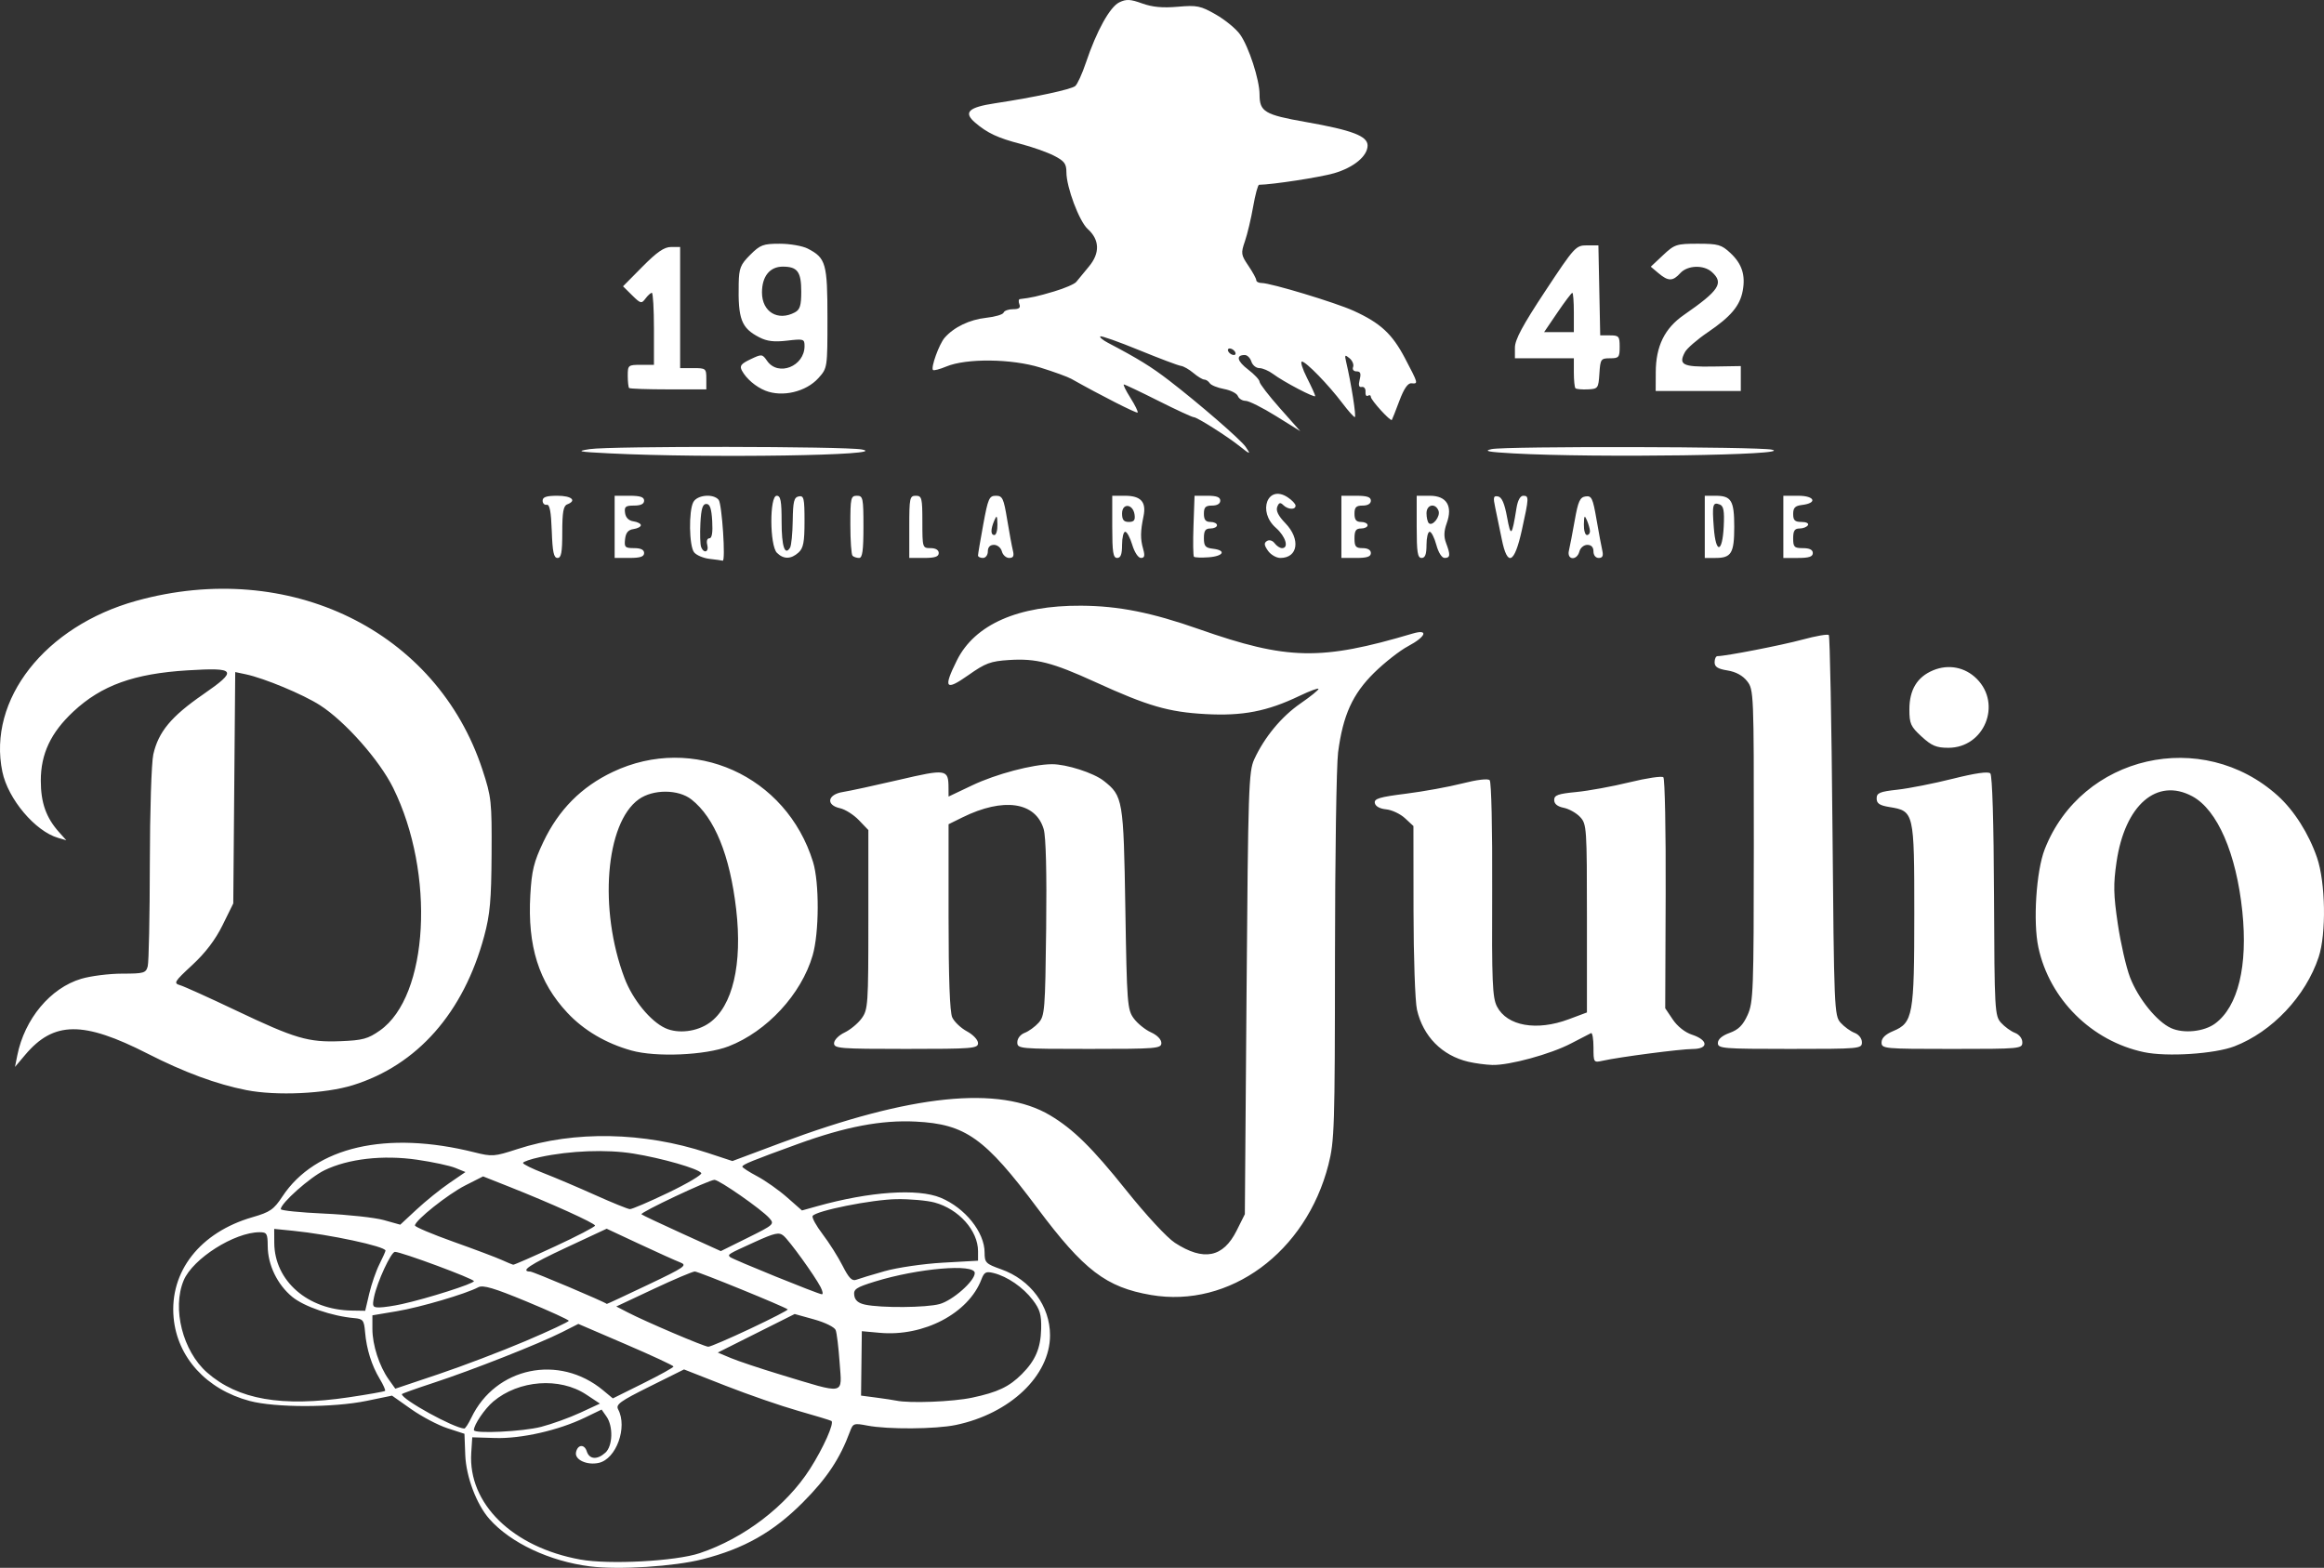 <svg xmlns:inkscape="http://www.inkscape.org/namespaces/inkscape" xmlns:sodipodi="http://sodipodi.sourceforge.net/DTD/sodipodi-0.dtd" xmlns="http://www.w3.org/2000/svg" xmlns:svg="http://www.w3.org/2000/svg" id="svg1" width="709.907" height="478.994" viewBox="0 0 709.907 478.994" sodipodi:docname="don-julio-tequilas-logo-vector.png"><rect x="0" y="0" width="709.907" height="478.994" fill="#333333" stroke="none"/><defs id="defs1"></defs><g inkscape:groupmode="layer" inkscape:label="Image" id="g1" transform="translate(-67.744,530.874)"><path style="fill:#ffffff" d="m 248.003,-52.32 c -12.384,-1.554 -24.329,-7.182 -30.782,-14.505 -3.923,-4.452 -7.107,-12.915 -7.356,-19.547 l -0.242,-6.459 -5.208,-1.698 c -2.865,-0.934 -7.845,-3.557 -11.067,-5.83 l -5.859,-4.132 -7.743,1.601 c -10.156,2.1 -27.897,2.112 -35.743,0.024 -13.169,-3.503 -22.124,-13.312 -23.224,-25.439 -1.28,-14.117 8.097,-26.076 24.065,-30.692 5.405,-1.562 6.526,-2.337 9.159,-6.325 10.043,-15.214 31.844,-20.227 58.686,-13.495 5.386,1.351 6.077,1.298 13.1,-0.994 17.365,-5.668 38.606,-5.263 57.948,1.106 l 7.734,2.547 14.802,-5.538 c 39.692,-14.849 66.812,-17.633 82.23,-8.439 7.116,4.243 12.865,9.903 23.261,22.9 6.096,7.621 12.464,14.495 14.881,16.062 8.783,5.694 14.731,4.515 18.858,-3.739 l 2.5,-5 0.521,-67.5 c 0.484,-62.766 0.649,-67.781 2.359,-71.5 3.097,-6.736 8.334,-13.059 14.111,-17.039 3.03,-2.087 5.509,-4.089 5.509,-4.451 0,-0.361 -2.628,0.604 -5.839,2.146 -9.828,4.717 -17.334,6.17 -28.661,5.547 -11.32,-0.623 -17.605,-2.447 -33.618,-9.759 -13.198,-6.026 -18.119,-7.289 -26.366,-6.764 -5.697,0.363 -7.239,0.936 -12.507,4.651 -6.982,4.924 -7.707,3.969 -3.46,-4.554 5.469,-10.975 18.732,-16.807 37.951,-16.688 11.448,0.071 21.482,2.068 36,7.166 26.963,9.467 37.209,9.679 65.25,1.349 4.983,-1.48 4.125,0.934 -1.367,3.848 -2.539,1.347 -7.211,5.004 -10.382,8.126 -6.607,6.505 -9.543,12.991 -11.018,24.338 -0.506,3.896 -0.935,32.099 -0.952,62.673 -0.029,52.028 -0.157,56.085 -2.006,63.314 -6.839,26.742 -30.2,43.888 -54.189,39.775 -13.72,-2.353 -20.519,-7.549 -34.691,-26.515 -16.044,-21.471 -21.977,-25.694 -37.17,-26.458 -10.493,-0.528 -21.42,1.546 -35.974,6.827 -13.983,5.074 -17,6.305 -17,6.938 0,0.293 2.044,1.617 4.543,2.943 2.499,1.326 6.597,4.218 9.107,6.427 l 4.564,4.017 4.643,-1.298 c 16.064,-4.492 30.756,-5.499 37.736,-2.588 7.466,3.114 13.408,10.535 13.408,16.744 0,3.08 0.359,3.442 5.064,5.113 8.992,3.194 14.925,11.212 14.925,20.171 0,12.324 -12.202,23.936 -28.788,27.395 -6.174,1.287 -20.795,1.386 -27.022,0.183 -4.084,-0.789 -4.374,-0.691 -5.29,1.794 -3.054,8.282 -7.049,14.298 -14.386,21.661 -9.067,9.1 -17.936,14.126 -30.673,17.384 -8.65,2.212 -25.521,3.282 -34.33,2.177 z m 33.5,-4.049 c 13.546,-4.541 26.391,-14.364 33.674,-25.749 4.072,-6.365 7.508,-14.074 6.527,-14.643 -0.386,-0.224 -4.977,-1.62 -10.202,-3.103 -5.225,-1.483 -15.195,-4.932 -22.155,-7.664 l -12.655,-4.967 -10.527,5.235 c -9.022,4.487 -10.393,5.484 -9.595,6.976 2.929,5.472 -0.595,15.17 -5.937,16.343 -3.595,0.79 -7.378,-0.957 -6.942,-3.206 0.472,-2.434 2.558,-2.637 3.293,-0.32 0.787,2.481 3.202,2.651 5.689,0.4 2.248,-2.035 2.43,-8.042 0.334,-11.035 l -1.495,-2.135 -5.175,2.496 c -8.012,3.865 -19.372,6.44 -27.335,6.197 l -7,-0.214 -0.308,4.741 c -1.007,15.517 12.613,28.847 33.308,32.599 8.836,1.602 29.141,0.517 36.5,-1.951 z m -48.46,-38.585 c 3.278,-0.847 8.66,-2.791 11.96,-4.32 l 6,-2.779 -4.183,-2.769 c -8.118,-5.374 -20.59,-4.44 -28.392,2.125 -2.605,2.192 -5.925,7.085 -5.925,8.733 0,1.184 14.907,0.465 20.54,-0.991 z m -21.347,-2.738 c 7.404,-15.527 26.843,-19.593 40.279,-8.426 l 2.972,2.47 9.278,-4.609 c 5.103,-2.535 9.269,-4.845 9.257,-5.133 -0.011,-0.288 -6.557,-3.334 -14.546,-6.768 l -14.525,-6.244 -4.998,2.532 c -6.926,3.51 -27.463,11.609 -39.161,15.444 -5.362,1.758 -9.75,3.326 -9.75,3.485 0,1.621 15.878,10.368 19.065,10.502 0.311,0.013 1.268,-1.452 2.128,-3.255 z m -37.327,-6.299 c 5.842,-0.867 10.789,-1.744 10.992,-1.947 0.204,-0.204 -0.527,-1.856 -1.623,-3.673 -2.469,-4.093 -4.029,-9.075 -4.478,-14.303 -0.31,-3.617 -0.626,-4.025 -3.3,-4.258 -6.776,-0.59 -15.349,-3.529 -18.948,-6.495 -4.558,-3.757 -7.458,-9.759 -7.488,-15.497 -0.02,-3.843 -0.258,-4.25 -2.484,-4.25 -7.682,0 -20.411,8.078 -23.19,14.718 -3.589,8.572 -0.276,21.625 7.141,28.138 9.44,8.289 22.809,10.621 43.377,7.567 z m 190.298,0.13 c 7.811,-1.656 11.331,-3.32 15.2,-7.189 4.169,-4.169 5.78,-7.941 5.919,-13.857 0.101,-4.308 -0.372,-5.936 -2.558,-8.802 -2.961,-3.882 -7.757,-7.183 -11.959,-8.232 -2.329,-0.581 -2.883,-0.294 -3.731,1.936 -3.936,10.353 -17.593,17.542 -31.018,16.326 l -5.516,-0.499 -0.118,9.84 -0.118,9.84 4.618,0.605 c 2.54,0.333 5.293,0.749 6.118,0.925 4.068,0.869 17.244,0.36 23.164,-0.895 z m -136.414,-17.295 c 7.287,-3.1 13.24,-5.889 13.228,-6.198 -0.012,-0.308 -5.818,-2.962 -12.902,-5.898 -9.914,-4.108 -13.306,-5.111 -14.728,-4.351 -3.798,2.027 -17.696,6.117 -24.895,7.327 l -7.454,1.252 v 4.179 c 0,4.862 2.1,11.357 4.977,15.398 l 2.019,2.836 13.252,-4.454 c 7.289,-2.45 19.214,-6.991 26.502,-10.091 z m 95.964,6.492 c -0.321,-4.537 -0.86,-8.97 -1.198,-9.85 -0.346,-0.902 -3.214,-2.322 -6.571,-3.256 l -5.956,-1.656 -11.744,5.888 -11.744,5.888 3.999,1.681 c 2.199,0.924 8.949,3.179 14.999,5.01 20.408,6.176 18.934,6.476 18.214,-3.705 z m -27.244,-10.299 c 6.47,-3.052 11.599,-5.694 11.397,-5.87 -0.945,-0.826 -27.303,-11.581 -28.382,-11.581 -0.674,0 -6.347,2.404 -12.606,5.343 l -11.38,5.343 3.5,1.813 c 5.489,2.843 23.379,10.468 24.603,10.486 0.607,0.009 6.397,-2.481 12.868,-5.533 z m -116.434,-10.701 c 0.68,-2.888 2.074,-6.92 3.1,-8.96 1.025,-2.041 1.864,-3.918 1.864,-4.172 0,-1.278 -17.115,-4.95 -28.25,-6.061 l -5.75,-0.574 0.022,4.259 c 0.06,11.596 10.199,20.475 23.628,20.692 l 4.15,0.067 z m 9.964,3.207 c 7.844,-1.732 22,-6.244 22,-7.011 0,-0.723 -22.17,-8.946 -24.12,-8.946 -1.181,0 -5.419,9.151 -6.368,13.75 -0.605,2.932 -0.443,3.248 1.659,3.226 1.281,-0.013 4.354,-0.472 6.829,-1.018 z m 164.269,-0.015 c 4.022,-1.117 10.731,-7.041 10.731,-9.476 0,-2.936 -17.355,-1.454 -30.489,2.603 -5.76,1.779 -6.593,2.337 -6.322,4.233 0.215,1.507 1.243,2.382 3.312,2.822 4.935,1.05 18.729,0.939 22.769,-0.183 z m -89.169,-5.852 c 11.476,-5.47 12.21,-5.983 9.846,-6.901 -1.404,-0.545 -7.016,-3.076 -12.47,-5.625 l -9.916,-4.634 -12.28,5.731 c -11.273,5.261 -14.308,7.288 -11.03,7.368 0.909,0.022 22.617,9.205 23.35,9.878 0.055,0.051 5.68,-2.567 12.5,-5.818 z m 52.802,0.66 c -1.829,-3.523 -9.547,-14.21 -11.332,-15.691 -1.372,-1.139 -2.678,-0.85 -8.84,1.955 -8.201,3.733 -8.273,3.777 -7.484,4.566 0.684,0.684 26.891,11.32 28.039,11.38 0.432,0.022 0.26,-0.972 -0.383,-2.209 z m 19.598,-4.861 c 3.85,-1.089 11.838,-2.252 17.75,-2.585 l 10.75,-0.604 v -2.9 c 0,-6.294 -5.889,-12.886 -13.295,-14.88 -2.312,-0.623 -7.534,-1.082 -11.604,-1.021 -7.517,0.113 -24.639,3.544 -25.622,5.134 -0.296,0.479 1.079,2.991 3.057,5.581 1.977,2.59 4.717,6.925 6.089,9.632 1.911,3.771 2.89,4.77 4.185,4.273 0.93,-0.357 4.841,-1.54 8.691,-2.63 z m -100.75,-7.542 c 6.737,-3.125 12.25,-5.992 12.25,-6.371 0,-0.734 -13.357,-6.78 -26.346,-11.924 l -7.846,-3.107 -5.419,2.744 c -5.324,2.696 -15.39,10.71 -15.39,12.253 0,0.432 5.287,2.671 11.75,4.974 6.463,2.303 13.1,4.803 14.75,5.555 1.65,0.752 3.225,1.41 3.5,1.462 0.275,0.052 6.013,-2.461 12.75,-5.586 z m 65.468,-8.685 c -2.401,-2.691 -15.275,-11.662 -16.735,-11.662 -1.685,0 -22.835,9.981 -22.295,10.521 0.243,0.243 5.796,2.874 12.341,5.846 l 11.9,5.405 8.253,-4.093 c 7.991,-3.963 8.199,-4.155 6.536,-6.018 z m -97.757,-10.652 4.96,-3.395 -3.091,-1.261 c -1.7,-0.694 -6.968,-1.822 -11.706,-2.507 -10.415,-1.506 -20.991,-0.299 -28.271,3.225 -4.432,2.145 -13.352,10.081 -13.352,11.879 0,0.422 5.963,1.032 13.25,1.357 7.287,0.325 15.5,1.221 18.25,1.991 l 5,1.4 5,-4.646 c 2.75,-2.556 7.232,-6.174 9.96,-8.042 z m 66.94,2.899 c 5.833,-2.8 10.36,-5.488 10.06,-5.973 -0.83,-1.343 -12.023,-4.562 -20.757,-5.969 -8.176,-1.317 -19.307,-0.899 -28.454,1.069 -2.888,0.621 -5.25,1.432 -5.25,1.802 0,0.37 2.812,1.761 6.25,3.091 3.438,1.33 10.525,4.341 15.75,6.69 5.225,2.349 10.017,4.296 10.648,4.326 0.631,0.03 5.92,-2.236 11.753,-5.036 z m -128.901,-31.326 c -9.066,-1.779 -19.027,-5.456 -30.11,-11.113 -19.745,-10.079 -28.737,-9.994 -37.468,0.355 l -3.101,3.675 0.698,-3.5 c 2.228,-11.167 10.12,-20.627 19.539,-23.425 2.918,-0.866 8.546,-1.575 12.507,-1.575 6.623,0 7.25,-0.181 7.805,-2.25 0.332,-1.238 0.62,-15.3 0.641,-31.25 0.021,-16.095 0.495,-31.002 1.065,-33.5 1.569,-6.876 5.447,-11.552 15.141,-18.259 10.768,-7.449 10.226,-8.315 -4.631,-7.406 -16.418,1.004 -26.35,4.586 -34.936,12.6 -6.885,6.426 -9.941,12.905 -9.943,21.081 -0.002,6.805 1.628,11.371 5.66,15.859 l 2.133,2.374 -2.5,-0.723 c -7.009,-2.028 -15.307,-11.87 -17.038,-20.21 -4.573,-22.028 13.032,-44.487 40.933,-52.219 46.655,-12.929 91.793,9.111 105.727,51.623 2.736,8.348 2.873,9.618 2.782,25.78 -0.079,14.032 -0.471,18.397 -2.244,25 -6.288,23.415 -20.435,39.473 -40.16,45.587 -8.444,2.617 -23.299,3.301 -32.5,1.496 z m 40.787,-18.212 c 14.919,-10.466 16.972,-47.982 4.058,-74.119 -4.189,-8.478 -14.687,-20.338 -22.359,-25.261 -5.158,-3.31 -17.036,-8.259 -22.688,-9.452 l -3.202,-0.676 -0.298,35.343 -0.298,35.343 -3.268,6.634 c -2.193,4.453 -5.231,8.452 -9.238,12.162 -5.54,5.129 -5.809,5.575 -3.732,6.187 1.231,0.363 8.854,3.807 16.94,7.655 18.219,8.669 22.178,9.835 32.085,9.445 6.736,-0.265 8.356,-0.705 12,-3.261 z m 332.477,9.547 c -8.048,-1.898 -13.82,-7.755 -15.687,-15.918 -0.566,-2.475 -1.04,-16.109 -1.053,-30.298 l -0.025,-25.798 -2.584,-2.395 c -1.421,-1.317 -4.005,-2.533 -5.742,-2.702 -1.95,-0.19 -3.275,-0.927 -3.464,-1.927 -0.254,-1.34 1.387,-1.834 9.483,-2.853 5.385,-0.678 13.143,-2.09 17.24,-3.138 4.474,-1.144 7.814,-1.542 8.36,-0.996 0.515,0.515 0.846,15.031 0.762,33.469 -0.128,28.189 0.069,32.978 1.465,35.677 3.088,5.971 12.106,7.569 21.942,3.889 l 5.538,-2.072 v -28.74 c 0,-27.71 -0.074,-28.819 -2.076,-30.968 -1.142,-1.226 -3.392,-2.492 -5,-2.814 -1.929,-0.386 -2.924,-1.196 -2.924,-2.38 0,-1.486 1.163,-1.907 6.75,-2.442 3.712,-0.356 11.025,-1.693 16.25,-2.973 5.225,-1.279 9.88,-1.971 10.345,-1.537 0.465,0.434 0.783,16.49 0.707,35.681 l -0.138,34.893 2.328,3.462 c 1.384,2.058 3.733,3.92 5.793,4.591 5.038,1.641 5.217,4.365 0.289,4.391 -3.822,0.019 -22.382,2.443 -27.573,3.6 -2.697,0.601 -2.75,0.522 -2.75,-4.087 0,-2.585 -0.338,-4.547 -0.75,-4.361 -0.412,0.186 -3.156,1.603 -6.096,3.149 -6.204,3.261 -18.871,6.724 -24.064,6.578 -1.975,-0.055 -5.271,-0.497 -7.326,-0.981 z m -255.66,-3.438 c -7.798,-2.187 -14.524,-6.152 -19.545,-11.519 -8.732,-9.335 -12.212,-20.387 -11.324,-35.96 0.427,-7.494 1.068,-10.107 3.979,-16.237 4.668,-9.83 11.609,-16.829 21.213,-21.39 24.583,-11.674 53.027,1.116 61.172,27.508 1.953,6.327 1.888,21.633 -0.122,28.545 -3.447,11.856 -13.971,23.247 -25.664,27.776 -7.069,2.738 -22.188,3.388 -29.71,1.278 z m 23.871,-8.463 c 7.065,-5.031 10.093,-17.92 8.146,-34.673 -1.921,-16.527 -6.589,-27.992 -13.663,-33.556 -4.002,-3.148 -11.717,-3.174 -16.091,-0.054 -10.185,7.265 -12.287,33.672 -4.351,54.646 2.478,6.55 7.92,13.213 12.484,15.284 3.925,1.782 9.642,1.083 13.476,-1.647 z m 438.2,8.975 c -15.999,-3.379 -28.875,-16.162 -32.282,-32.05 -1.662,-7.749 -0.653,-23.303 1.942,-29.942 11.236,-28.749 48.114,-37.205 71.218,-16.332 4.96,4.481 9.44,11.549 11.956,18.862 2.622,7.621 2.881,23.272 0.502,30.431 -3.967,11.943 -14.209,22.798 -25.699,27.234 -6.041,2.333 -20.615,3.28 -27.638,1.797 z m 21.737,-8.763 c 6.998,-5.187 10.011,-17.63 8.29,-34.229 -1.839,-17.736 -7.64,-31.084 -15.292,-35.187 -10.831,-5.808 -20.6,2.678 -23.14,20.101 -0.997,6.837 -0.932,9.966 0.39,18.891 0.872,5.883 2.545,13.207 3.719,16.276 2.494,6.519 8.198,13.589 12.555,15.56 3.858,1.746 10.1,1.092 13.477,-1.41 z m -421.892,6.021 c 0.012,-0.97 1.433,-2.419 3.189,-3.25 1.742,-0.825 4.095,-2.77 5.228,-4.323 1.962,-2.688 2.061,-4.132 2.061,-30.184 v -27.361 l -2.891,-3.018 c -1.59,-1.66 -4.177,-3.3 -5.75,-3.646 -4.439,-0.975 -3.857,-4.222 0.891,-4.968 2.062,-0.324 9.755,-1.99 17.095,-3.701 14.517,-3.385 15.108,-3.291 15.14,2.401 l 0.015,2.701 7.279,-3.457 c 7.232,-3.434 18.417,-6.394 24.29,-6.427 4.42,-0.025 12.721,2.636 15.814,5.069 5.896,4.638 6.073,5.682 6.618,39.093 0.473,29.033 0.611,30.831 2.571,33.5 1.139,1.551 3.502,3.464 5.25,4.251 1.883,0.847 3.179,2.172 3.179,3.25 0,1.704 -1.394,1.82 -22,1.82 -21.423,0 -22,-0.053 -22,-2.025 0,-1.178 0.941,-2.385 2.25,-2.885 1.238,-0.473 3.15,-1.859 4.25,-3.078 1.876,-2.081 2.019,-3.867 2.315,-28.865 0.201,-16.968 -0.074,-27.969 -0.757,-30.286 -2.458,-8.345 -12.289,-9.772 -24.808,-3.601 l -4.25,2.095 v 28.276 c 0,18.705 0.378,29.106 1.118,30.729 0.615,1.349 2.64,3.273 4.5,4.274 1.886,1.016 3.382,2.606 3.382,3.594 0,1.643 -1.607,1.773 -22,1.773 -20.294,0 -21.998,-0.136 -21.978,-1.75 z m 269.978,-0.049 c 0,-1.157 1.282,-2.263 3.593,-3.098 2.691,-0.973 4.066,-2.342 5.478,-5.451 1.761,-3.879 1.887,-7.281 1.907,-51.767 0.021,-46.672 -0.019,-47.667 -2.05,-50.25 -1.349,-1.714 -3.444,-2.854 -6,-3.263 -2.948,-0.471 -3.928,-1.095 -3.928,-2.5 0,-1.03 0.391,-1.872 0.869,-1.872 2.531,0 19.613,-3.324 26.014,-5.062 4.061,-1.103 7.661,-1.728 8,-1.389 0.339,0.339 0.842,26.632 1.117,58.429 0.485,56.038 0.561,57.881 2.5,60.032 1.1,1.22 3.013,2.606 4.25,3.079 1.309,0.501 2.25,1.707 2.25,2.885 0,1.972 -0.577,2.025 -22,2.025 -20.514,0 -22,-0.121 -22,-1.799 z m 50,-0.187 c 0,-1.329 1.17,-2.476 3.536,-3.464 6.065,-2.534 6.464,-4.751 6.464,-35.907 0,-31.037 -0.065,-31.318 -7.562,-32.537 -3.045,-0.495 -3.938,-1.09 -3.938,-2.623 0,-1.696 0.921,-2.085 6.36,-2.684 3.498,-0.386 11.088,-1.885 16.868,-3.332 6.908,-1.73 10.845,-2.293 11.494,-1.645 0.607,0.607 1.043,15.022 1.132,37.476 0.14,34.973 0.229,36.582 2.146,38.711 1.1,1.222 3.013,2.608 4.25,3.082 1.309,0.501 2.25,1.707 2.25,2.885 0,1.97 -0.579,2.025 -21.5,2.025 -20.785,0 -21.5,-0.066 -21.5,-1.987 z m 12.235,-93.437 c -3.334,-3.055 -3.735,-3.946 -3.735,-8.294 0,-6.002 2.37,-9.913 7.239,-11.947 4.699,-1.963 9.771,-0.979 13.337,2.588 7.769,7.769 2.296,21.077 -8.668,21.077 -3.659,0 -5.094,-0.601 -8.173,-3.423 z m -370.235,-54.293 c -1.925,-0.218 -4.062,-1.132 -4.75,-2.031 -1.51,-1.976 -1.66,-12.619 -0.215,-15.319 1.186,-2.215 6.134,-2.653 7.74,-0.684 1.015,1.244 2.178,18.895 1.225,18.59 -0.275,-0.088 -2.075,-0.338 -4,-0.556 z m -0.71,-4.284 c -0.303,-1.158 -0.031,-2 0.646,-2 0.782,0 1.069,-1.739 0.867,-5.25 -0.223,-3.866 -0.698,-5.25 -1.802,-5.25 -1.129,0 -1.575,1.456 -1.804,5.888 -0.167,3.238 -0.069,6.501 0.219,7.25 0.823,2.144 2.457,1.588 1.875,-0.638 z m -47.499,-4.25 c -0.209,-5.947 -0.639,-8.18 -1.54,-8 -0.688,0.138 -1.25,-0.425 -1.25,-1.25 0,-1.111 1.167,-1.5 4.5,-1.5 4.368,0 6.041,1.471 3,2.638 -1.158,0.444 -1.5,2.375 -1.5,8.469 0,6.252 -0.303,7.893 -1.46,7.893 -1.138,0 -1.524,-1.818 -1.75,-8.25 z m 19.21,-1.25 v -9.5 h 4.5 c 3.333,0 4.5,0.389 4.5,1.5 0,1.008 -1.008,1.5 -3.07,1.5 -2.611,0 -3.022,0.336 -2.75,2.25 0.205,1.446 1.124,2.364 2.57,2.57 1.238,0.176 2.25,0.707 2.25,1.18 0,0.473 -1.012,1.005 -2.25,1.18 -1.611,0.229 -2.34,1.101 -2.566,3.07 -0.284,2.471 -0.005,2.75 2.75,2.75 2.059,0 3.066,0.493 3.066,1.5 0,1.111 -1.167,1.5 -4.5,1.5 h -4.5 z m 49.571,7.929 c -2.227,-2.227 -2.29,-17.429 -0.071,-17.429 1.207,0 1.5,1.549 1.5,7.941 0,7.51 0.979,10.521 2.579,7.932 0.394,-0.638 0.763,-4.352 0.819,-8.253 0.085,-5.911 0.394,-7.149 1.852,-7.43 1.548,-0.298 1.75,0.579 1.75,7.582 0,6.401 -0.35,8.235 -1.829,9.573 -2.297,2.078 -4.576,2.107 -6.6,0.084 z m 23.095,0.905 c -0.367,-0.367 -0.667,-4.642 -0.667,-9.5 0,-8.167 0.151,-8.833 2,-8.833 1.86,0 2,0.667 2,9.5 0,7.25 -0.316,9.5 -1.333,9.5 -0.733,0 -1.633,-0.3 -2,-0.667 z m 17.333,-8.833 c 0,-8.833 0.14,-9.5 2,-9.5 1.833,0 2,0.667 2,8 0,7.867 0.042,8 2.5,8 1.556,0 2.5,0.567 2.5,1.5 0,1.111 -1.167,1.5 -4.5,1.5 h -4.5 z m 20.998,8.75 c -0.001,-0.412 0.721,-4.688 1.604,-9.5 1.456,-7.931 1.816,-8.75 3.855,-8.75 2.016,0 2.373,0.752 3.443,7.25 0.657,3.987 1.446,8.262 1.755,9.5 0.417,1.672 0.124,2.25 -1.141,2.25 -0.936,0 -1.937,-0.9 -2.225,-2 -0.289,-1.107 -1.364,-2 -2.406,-2 -1.217,0 -1.883,0.708 -1.883,2 0,1.111 -0.667,2 -1.5,2 -0.825,0 -1.501,-0.338 -1.502,-0.75 z m 5.932,-9.5 c -0.059,-2.724 -0.209,-2.926 -0.93,-1.25 -1.187,2.763 -1.187,4.5 0,4.5 0.55,0 0.968,-1.462 0.93,-3.25 z m 35.07,0.75 v -9.5 h 3.878 c 4.862,0 6.579,1.886 5.678,6.241 -0.97,4.691 -0.995,6.898 -0.116,10.009 0.591,2.093 0.43,2.75 -0.673,2.75 -0.825,0 -1.966,-1.723 -2.649,-4 -0.659,-2.2 -1.63,-4 -2.158,-4 -0.528,0 -0.96,1.8 -0.96,4 0,2.889 -0.417,4 -1.5,4 -1.228,0 -1.5,-1.722 -1.5,-9.5 z m 6.82,-3.74 c -0.474,-3.324 -3.82,-3.616 -3.82,-0.334 0,1.935 0.513,2.573 2.07,2.573 1.572,0 1.993,-0.539 1.75,-2.24 z m 18.144,12.875 c -0.255,-0.253 -0.319,-4.549 -0.143,-9.547 l 0.321,-9.088 h 3.929 c 2.826,0 3.929,0.421 3.929,1.5 0,0.933 -0.944,1.5 -2.5,1.5 -2,0 -2.5,0.5 -2.5,2.5 0,1.833 0.533,2.5 2,2.5 1.1,0 2,0.45 2,1 0,0.55 -0.9,1 -2,1 -1.545,0 -2,0.667 -2,2.934 0,2.457 0.447,2.985 2.75,3.25 4.171,0.48 3.287,2.277 -1.286,2.613 -2.22,0.163 -4.245,0.09 -4.5,-0.162 z m 22.608,-1.835 c -1.193,-1.704 -1.262,-2.377 -0.307,-2.981 0.716,-0.453 1.701,-0.159 2.345,0.701 0.611,0.815 1.623,1.481 2.25,1.481 2.19,0 1.115,-3.576 -1.86,-6.187 -5.707,-5.008 -2.527,-13.354 3.567,-9.361 1.338,0.877 2.433,2.034 2.433,2.571 0,1.347 -2.349,1.228 -3.767,-0.19 -0.89,-0.89 -1.325,-0.755 -1.832,0.566 -0.452,1.178 0.339,2.769 2.467,4.965 4.722,4.872 3.903,10.636 -1.511,10.636 -1.234,0 -2.937,-0.99 -3.785,-2.201 z m 22.428,-7.299 v -9.5 h 4.5 c 3.333,0 4.5,0.389 4.5,1.5 0,0.933 -0.944,1.5 -2.5,1.5 -2,0 -2.5,0.5 -2.5,2.5 0,1.833 0.533,2.5 2,2.5 1.1,0 2,0.45 2,1 0,0.55 -0.9,1 -2,1 -1.556,0 -2,0.667 -2,3 0,2.533 0.389,3 2.5,3 1.556,0 2.5,0.567 2.5,1.5 0,1.111 -1.167,1.5 -4.5,1.5 h -4.5 z m 23,0 v -9.5 h 4.021 c 5.139,0 7.053,3.139 5.14,8.429 -0.855,2.366 -0.908,4.108 -0.183,6.016 1.378,3.623 1.287,4.556 -0.44,4.556 -0.859,0 -1.906,-1.649 -2.539,-4 -0.592,-2.2 -1.51,-4 -2.039,-4 -0.529,0 -0.961,1.8 -0.961,4 0,2.889 -0.417,4 -1.5,4 -1.228,0 -1.5,-1.722 -1.5,-9.5 z m 6.668,-4.922 c -0.95,-2.476 -3.668,-1.916 -3.668,0.756 0,1.283 0.311,2.644 0.69,3.024 1.124,1.124 3.636,-2.064 2.978,-3.78 z m 19.328,8.73 c -0.643,-3.194 -1.538,-7.52 -1.989,-9.613 -0.701,-3.258 -0.581,-3.76 0.837,-3.488 1.163,0.223 1.983,2.1 2.754,6.305 1.151,6.281 1.488,5.959 2.89,-2.762 0.376,-2.338 1.151,-3.75 2.058,-3.75 1.792,0 1.77,0.551 -0.425,10.5 -2.272,10.301 -4.417,11.284 -6.125,2.807 z m 20.505,3.443 c 0.296,-1.238 1.096,-5.4 1.778,-9.25 1.033,-5.831 1.586,-7.05 3.312,-7.297 1.842,-0.264 2.212,0.514 3.331,7 0.692,4.014 1.492,8.31 1.777,9.547 0.372,1.615 0.065,2.25 -1.09,2.25 -0.942,0 -1.608,-0.829 -1.608,-2 0,-1.292 -0.667,-2 -1.883,-2 -1.042,0 -2.117,0.893 -2.406,2 -0.76,2.907 -3.907,2.662 -3.21,-0.25 z m 6.429,-6 c -0.039,-0.688 -0.457,-2.15 -0.93,-3.25 -0.72,-1.676 -0.871,-1.474 -0.93,1.25 -0.039,1.788 0.38,3.25 0.93,3.25 0.55,0 0.968,-0.562 0.93,-1.25 z m 35.07,-1.25 v -9.5 h 3.3 c 4.816,0 5.7,1.473 5.7,9.5 0,8.027 -0.884,9.5 -5.7,9.5 h -3.3 z m 5.795,-0.205 c 0.227,-4.668 -0.05,-6.179 -1.218,-6.627 -2.145,-0.823 -2.363,0.033 -1.816,7.125 0.625,8.092 2.631,7.763 3.034,-0.498 z m 18.206,0.205 v -9.5 h 4.583 c 5.049,0 5.918,2.245 1.09,2.816 -2.078,0.246 -2.673,0.858 -2.673,2.75 0,1.944 0.515,2.434 2.559,2.434 1.451,0 2.292,0.433 1.941,1 -0.34,0.55 -1.491,1 -2.559,1 -1.49,0 -1.941,0.697 -1.941,3 0,2.667 0.333,3 3,3 2,0 3,0.5 3,1.5 0,1.111 -1.167,1.5 -4.5,1.5 h -4.5 z m -358.5,-22.448 c -9.703,-0.487 -10.423,-0.641 -6.11,-1.302 6.288,-0.965 77.834,-0.872 83.11,0.108 9.755,1.811 -47.138,2.694 -77,1.194 z m 276,0.004 c -7.695,-0.428 -9.222,-0.729 -6.625,-1.306 4.158,-0.924 81.469,-0.775 85.625,0.165 7.391,1.672 -53.617,2.553 -79,1.141 z m -83.5,-2.137 c -3.736,-3.002 -13.075,-8.919 -14.078,-8.919 -0.482,0 -5.354,-2.25 -10.826,-5 -5.472,-2.75 -10.213,-5 -10.535,-5 -0.323,0 0.577,1.843 1.998,4.094 1.422,2.252 2.408,4.271 2.192,4.488 -0.322,0.322 -11.377,-5.301 -20.251,-10.301 -1.1,-0.62 -5.375,-2.174 -9.5,-3.454 -8.758,-2.718 -22.576,-2.867 -28.696,-0.31 -1.986,0.83 -3.812,1.308 -4.057,1.063 -0.727,-0.727 1.877,-7.932 3.564,-9.862 2.833,-3.241 7.621,-5.541 12.674,-6.088 2.742,-0.297 5.142,-1.01 5.333,-1.585 0.192,-0.575 1.484,-1.045 2.872,-1.045 1.832,0 2.366,-0.411 1.948,-1.5 -0.317,-0.825 -0.252,-1.538 0.143,-1.583 3.448,-0.4 5.488,-0.857 10.505,-2.354 3.183,-0.949 6.205,-2.252 6.715,-2.895 0.511,-0.643 2.251,-2.754 3.868,-4.692 3.426,-4.107 3.297,-8.195 -0.361,-11.477 -2.585,-2.318 -6.509,-12.768 -6.509,-17.332 0,-2.615 -0.623,-3.445 -3.81,-5.071 -2.095,-1.069 -6.688,-2.689 -10.206,-3.601 -6.892,-1.786 -10.141,-3.305 -13.842,-6.473 -3.684,-3.153 -2.117,-4.692 6.037,-5.929 12.171,-1.848 23.25,-4.227 24.514,-5.265 0.657,-0.539 2.127,-3.758 3.267,-7.154 3.254,-9.69 7.324,-17.038 10.205,-18.422 2.14,-1.028 3.365,-0.969 6.966,0.334 3.111,1.126 6.241,1.419 10.869,1.016 5.912,-0.514 6.967,-0.299 11.66,2.384 2.838,1.622 6.16,4.355 7.383,6.073 2.67,3.75 5.957,13.868 5.957,18.338 0,5.28 1.543,6.2 14.103,8.411 14.167,2.493 18.897,4.292 18.897,7.186 0,3.228 -4.228,6.725 -10.243,8.474 -4.239,1.232 -18.824,3.476 -22.905,3.524 -0.356,0.004 -1.168,2.997 -1.804,6.651 -0.636,3.654 -1.768,8.417 -2.515,10.585 -1.271,3.689 -1.203,4.17 1.054,7.497 1.327,1.955 2.412,3.942 2.412,4.415 0,0.473 0.737,0.86 1.638,0.86 2.793,0 22.581,5.981 28.097,8.492 8.174,3.721 11.77,7.038 15.662,14.444 4.138,7.874 4.141,7.887 1.988,7.702 -1.092,-0.094 -2.282,1.642 -3.676,5.361 -1.134,3.025 -2.168,5.649 -2.299,5.831 -0.395,0.548 -6.41,-6.056 -6.41,-7.038 0,-0.501 -0.399,-0.664 -0.887,-0.362 -0.488,0.302 -0.825,-0.234 -0.75,-1.191 0.075,-0.957 -0.435,-1.624 -1.134,-1.482 -0.884,0.179 -1.079,-0.505 -0.642,-2.25 0.472,-1.882 0.236,-2.507 -0.948,-2.507 -0.907,0 -1.359,-0.569 -1.063,-1.34 0.283,-0.737 -0.21,-1.94 -1.094,-2.675 -1.418,-1.177 -1.54,-1.047 -1.036,1.09 1.556,6.586 3.176,16.921 2.649,16.894 -0.328,-0.017 -2.03,-1.93 -3.784,-4.25 -4.25,-5.625 -11.147,-12.719 -12.366,-12.719 -0.539,0 0.153,2.235 1.537,4.967 1.384,2.732 2.517,5.235 2.517,5.562 0,0.732 -9.605,-4.299 -12.885,-6.748 -1.312,-0.98 -3.194,-1.781 -4.183,-1.781 -0.989,0 -2.083,-0.9 -2.433,-2 -0.349,-1.1 -1.253,-2 -2.008,-2 -2.798,0 -2.373,1.853 1.018,4.44 1.92,1.464 3.49,3.142 3.49,3.727 0,0.586 2.8,4.223 6.221,8.083 l 6.221,7.017 -7.445,-4.633 c -4.095,-2.548 -8.259,-4.633 -9.253,-4.633 -0.994,0 -2.062,-0.663 -2.372,-1.473 -0.311,-0.81 -2.209,-1.775 -4.219,-2.144 -2.009,-0.369 -3.975,-1.169 -4.367,-1.777 -0.392,-0.608 -1.144,-1.106 -1.67,-1.106 -0.526,0 -2.017,-0.9 -3.312,-2 -1.296,-1.1 -3.019,-2.083 -3.83,-2.184 -0.811,-0.101 -6.576,-2.274 -12.812,-4.829 -6.236,-2.555 -11.551,-4.432 -11.812,-4.171 -0.261,0.261 0.791,1.139 2.338,1.95 9.158,4.806 13.258,7.334 18.709,11.535 9.178,7.073 21.76,17.977 23.328,20.216 1.724,2.461 1.439,2.444 -1.725,-0.099 z m -1.5,-28.919 c -0.34,-0.55 -1.068,-1 -1.618,-1 -0.55,0 -0.722,0.45 -0.382,1 0.34,0.55 1.068,1 1.618,1 0.55,0 0.722,-0.45 0.382,-1 z M 301.524,-411.529 c -2.919,-1.165 -5.829,-3.657 -7.148,-6.122 -0.771,-1.441 -0.297,-2.069 2.612,-3.456 3.466,-1.653 3.593,-1.64 5.092,0.5 3.394,4.845 11.424,1.656 11.424,-4.537 0,-2.174 -0.262,-2.255 -5.324,-1.661 -3.946,0.464 -6.143,0.202 -8.491,-1.012 -5.495,-2.841 -6.523,-5.526 -6.297,-16.446 0.097,-4.678 0.537,-5.777 3.511,-8.75 3.064,-3.064 3.958,-3.4 9.05,-3.4 3.107,0 6.95,0.672 8.539,1.494 5.543,2.866 6.011,4.518 6.011,21.212 0,15.239 -0.004,15.266 -2.75,18.331 -3.77,4.207 -11.02,5.925 -16.229,3.847 z m 9.045,-23.919 c 1.536,-0.822 1.934,-2.118 1.934,-6.3 0,-6.102 -1.151,-7.665 -5.643,-7.665 -3.968,0 -6.357,2.966 -6.357,7.894 0,5.935 4.852,8.862 10.066,6.071 z m -50.649,23.119 c -0.229,-0.229 -0.417,-1.917 -0.417,-3.75 0,-3.222 0.133,-3.333 4,-3.333 h 4 v -11 c 0,-6.05 -0.288,-11 -0.64,-11 -0.352,0 -1.227,0.787 -1.945,1.75 -1.217,1.632 -1.493,1.564 -4.083,-0.996 l -2.778,-2.746 5.942,-6.004 c 4.429,-4.476 6.65,-6.004 8.723,-6.004 h 2.781 v 18.5 18.5 h 4 c 3.846,0 4,0.125 4,3.25 v 3.25 h -11.583 c -6.371,0 -11.771,-0.188 -12,-0.417 z m 289.074,0.074 c -0.27,-0.27 -0.491,-2.441 -0.491,-4.824 v -4.333 h -9 -9 v -3.252 c 0,-2.427 2.348,-6.806 9.25,-17.25 8.967,-13.569 9.357,-13.998 12.75,-13.998 h 3.5 l 0.278,13.75 0.278,13.75 h 2.972 c 2.73,0 2.972,0.285 2.972,3.5 0,3.208 -0.246,3.5 -2.945,3.5 -2.797,0 -2.961,0.235 -3.25,4.677 -0.294,4.515 -0.418,4.682 -3.564,4.824 -1.792,0.081 -3.48,-0.073 -3.75,-0.343 z m -0.491,-23.158 c 0,-3.3 -0.208,-6 -0.463,-6 -0.255,0 -2.296,2.7 -4.537,6 l -4.075,6 h 4.537 4.537 z m 25.022,18.25 c 0.03,-7.958 2.705,-13.407 8.579,-17.48 10.83,-7.509 12.292,-9.747 8.571,-13.115 -2.515,-2.276 -7.459,-2.1 -9.671,0.345 -2.276,2.514 -3.666,2.517 -6.639,0.01 l -2.361,-1.99 3.735,-3.51 c 3.527,-3.314 4.121,-3.51 10.644,-3.51 6.214,0 7.215,0.286 9.957,2.848 3.522,3.29 4.647,6.76 3.747,11.557 -0.859,4.578 -3.643,7.881 -10.653,12.642 -3.236,2.197 -6.379,4.921 -6.984,6.052 -2.067,3.863 -0.713,4.571 8.457,4.421 l 8.597,-0.14 v 3.81 3.81 h -13 -13 z" id="path1"></path></g></svg>